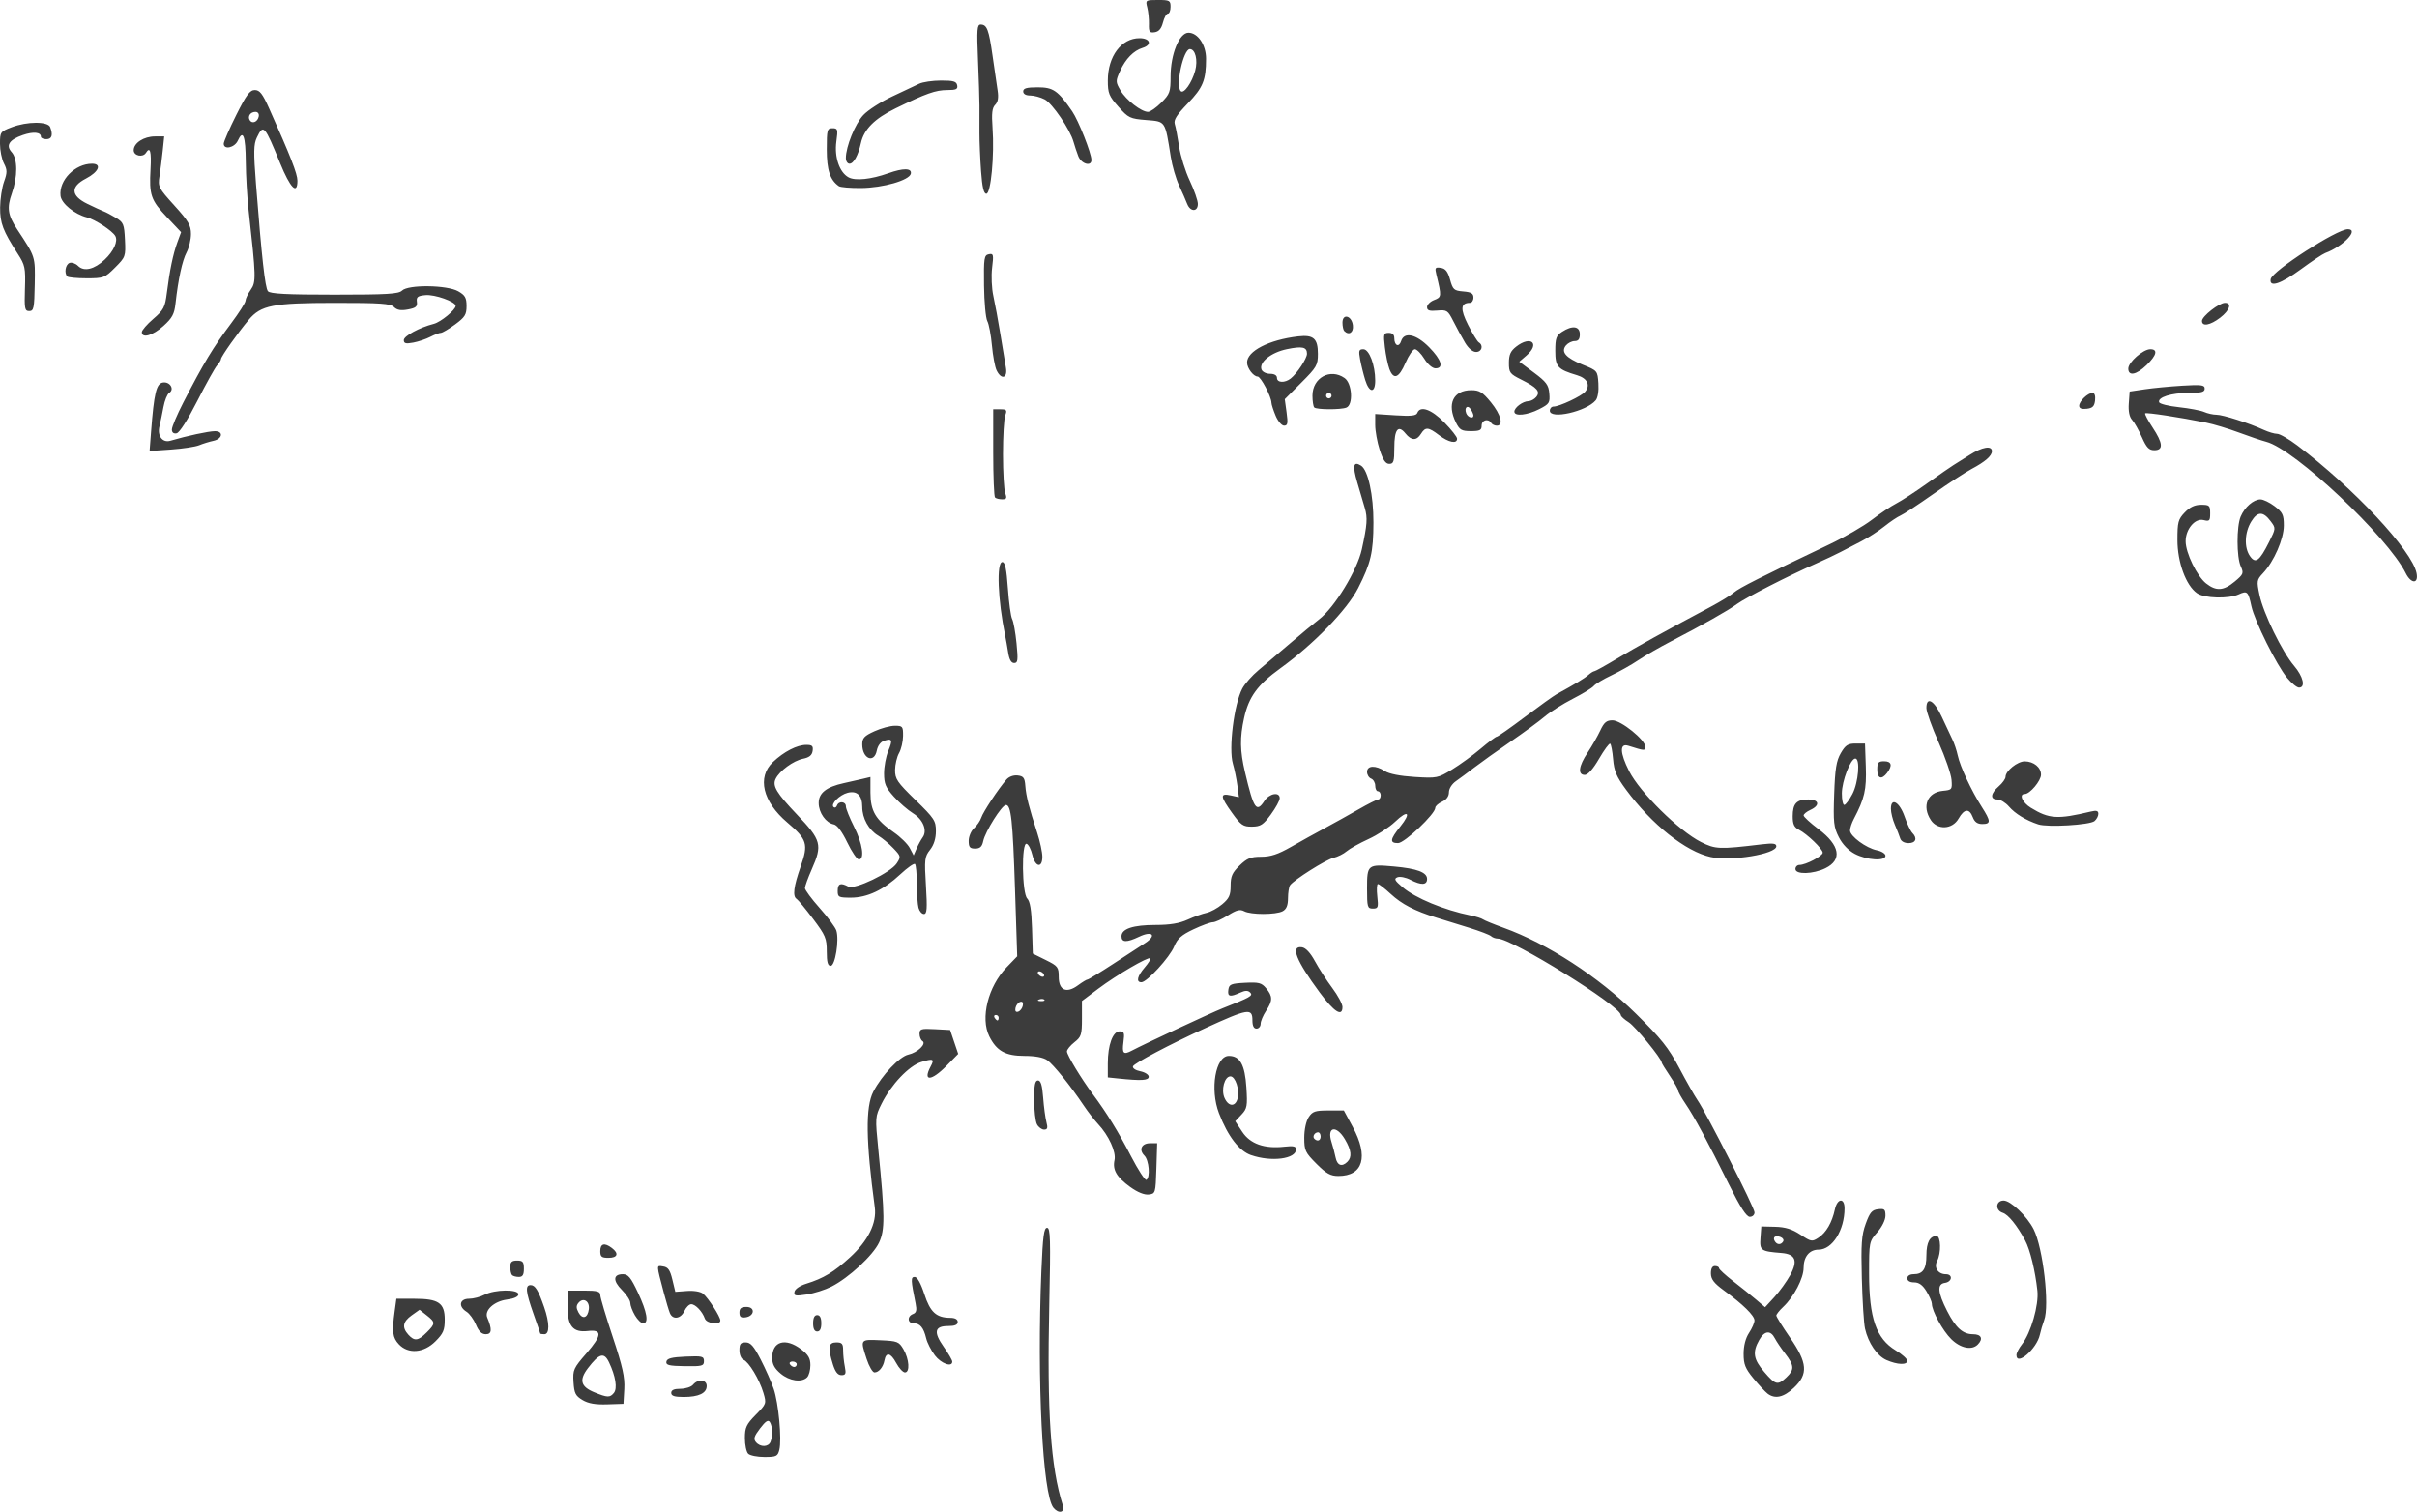 <?xml version="1.0" encoding="UTF-8" standalone="no"?>
<svg
   xmlns:dc="http://purl.org/dc/elements/1.1/"
   xmlns:cc="http://creativecommons.org/ns#"
   xmlns:rdf="http://www.w3.org/1999/02/22-rdf-syntax-ns#"
   xmlns:svg="http://www.w3.org/2000/svg"
   xmlns="http://www.w3.org/2000/svg"
   xmlns:sodipodi="http://sodipodi.sourceforge.net/DTD/sodipodi-0.dtd"
   xmlns:inkscape="http://www.inkscape.org/namespaces/inkscape"
   sodipodi:docname="id_lmx_3.svg"
   inkscape:version="1.0 (4035a4fb49, 2020-05-01)"
   id="svg2764"
   version="1.1"
   viewBox="0 0 234.368 146.597"
   height="146.597mm"
   width="234.368mm">
  <defs
     id="defs2758" />
  <sodipodi:namedview
     inkscape:window-maximized="1"
     inkscape:window-y="18"
     inkscape:window-x="0"
     inkscape:window-height="1046"
     inkscape:window-width="1920"
     fit-margin-bottom="0"
     fit-margin-right="0"
     fit-margin-left="0"
     fit-margin-top="0"
     showgrid="false"
     inkscape:document-rotation="0"
     inkscape:current-layer="layer1"
     inkscape:document-units="mm"
     inkscape:cy="471.31955"
     inkscape:cx="468.61529"
     inkscape:zoom="0.35"
     inkscape:pageshadow="2"
     inkscape:pageopacity="0.0"
     borderopacity="1.0"
     bordercolor="#666666"
     pagecolor="#ffffff"
     id="base" />
  <g
     transform="translate(18.154,-23.463)"
     id="layer1"
     inkscape:groupmode="layer"
     inkscape:label="Layer 1">
    <path
       style="fill:#3c3c3c;stroke-width:0.265"
       d="m 83.995,169.67 c -1.051,-1.266 -1.612,-12.296 -1.169,-22.977 0.139,-3.351 0.247,-4.167 0.55,-4.167 0.322,0 0.353,1.103 0.214,7.474 -0.228,10.435 0.129,15.713 1.315,19.447 0.22,0.692 -0.396,0.843 -0.911,0.223 z m -29.601,-5.237 c -0.175,-0.175 -0.318,-0.855 -0.318,-1.511 0,-1.036 0.14,-1.336 1.053,-2.266 1.035,-1.054 1.047,-1.09 0.741,-2.127 -0.384,-1.298 -1.418,-3.013 -1.937,-3.212 -0.215,-0.082 -0.386,-0.487 -0.386,-0.913 0,-0.621 0.114,-0.765 0.604,-0.765 0.473,0 0.787,0.357 1.454,1.654 0.468,0.91 1.035,2.189 1.26,2.844 0.474,1.379 0.802,4.917 0.549,5.925 -0.156,0.623 -0.296,0.69 -1.438,0.69 -0.696,0 -1.408,-0.143 -1.582,-0.318 z m 2.168,-1.159 c 0.225,-0.586 0.193,-1.502 -0.066,-1.91 -0.161,-0.254 -0.41,-0.093 -0.945,0.607 -0.585,0.768 -0.664,1.026 -0.406,1.337 0.423,0.51 1.216,0.491 1.417,-0.034 z m -18.228,-4.046 c -0.68,-0.402 -0.805,-0.651 -0.876,-1.734 -0.077,-1.188 -7.94e-4,-1.358 1.257,-2.803 1.511,-1.738 1.546,-2.324 0.129,-2.158 -1.435,0.168 -1.965,-0.473 -1.965,-2.374 v -1.546 h 1.587 c 1.292,0 1.587,0.08 1.587,0.432 0,0.238 0.543,2.063 1.206,4.056 0.958,2.88 1.189,3.919 1.124,5.058 l -0.082,1.434 -1.587,0.053 c -1.122,0.037 -1.82,-0.085 -2.381,-0.417 z m 3.034,-0.684 c 0.362,-0.436 0.175,-1.63 -0.466,-2.973 -0.479,-1.005 -0.947,-0.875 -2.05,0.572 -0.87,1.141 -0.698,1.793 0.614,2.331 1.28,0.525 1.517,0.534 1.902,0.07 z m -2.424,-8.133 c 0.093,-0.779 -0.544,-1.166 -1.006,-0.61 -0.226,0.272 -0.226,0.506 -0.001,0.926 0.384,0.717 0.903,0.554 1.007,-0.317 z m 7.989,8.123 c 0,-0.274 0.276,-0.397 0.894,-0.397 0.491,0 1.042,-0.179 1.223,-0.397 0.484,-0.583 1.323,-0.505 1.323,0.123 0,0.699 -0.771,1.068 -2.232,1.068 -0.897,0 -1.208,-0.102 -1.208,-0.397 z m 106.301,0.066 c -0.235,-0.182 -0.853,-0.848 -1.373,-1.48 -0.786,-0.955 -0.946,-1.358 -0.944,-2.381 0.001,-0.784 0.193,-1.52 0.527,-2.025 0.289,-0.437 0.526,-0.979 0.527,-1.205 0.002,-0.464 -1.12,-1.566 -2.967,-2.912 -0.957,-0.698 -1.25,-1.08 -1.257,-1.638 -0.005,-0.474 0.13,-0.728 0.389,-0.728 0.218,0 0.397,0.092 0.397,0.204 0,0.112 0.612,0.678 1.361,1.257 0.749,0.579 1.753,1.387 2.233,1.794 l 0.872,0.741 0.911,-0.994 c 0.501,-0.547 1.191,-1.507 1.534,-2.134 0.757,-1.386 0.502,-2.022 -0.852,-2.13 -2.013,-0.16 -2.127,-0.241 -2.039,-1.459 l 0.081,-1.116 1.345,0.033 c 0.986,0.024 1.638,0.227 2.444,0.76 1.048,0.694 1.129,0.707 1.759,0.295 0.743,-0.487 1.312,-1.47 1.586,-2.742 0.234,-1.086 0.937,-1.161 0.937,-0.099 0,2.114 -1.186,4.002 -2.515,4.002 -0.888,0 -1.454,0.684 -1.454,1.758 0,1.017 -0.939,2.817 -1.98,3.795 -0.366,0.344 -0.666,0.721 -0.666,0.839 0,0.117 0.595,1.075 1.323,2.128 1.705,2.468 1.789,3.547 0.378,4.878 -0.989,0.933 -1.835,1.118 -2.557,0.56 z m 1.831,-1.567 c 0.792,-0.744 0.772,-1.152 -0.115,-2.306 -0.4,-0.521 -0.85,-1.186 -0.999,-1.478 -0.417,-0.815 -1.004,-0.76 -1.515,0.144 -0.679,1.201 -0.574,1.873 0.484,3.11 1.085,1.268 1.303,1.322 2.145,0.531 z m -0.313,-13.185 c 0.091,-0.147 -0.027,-0.34 -0.26,-0.43 -0.507,-0.194 -0.789,0.02 -0.545,0.414 0.22,0.355 0.591,0.363 0.806,0.016 z m -97.215,12.811 c -0.598,-0.503 -0.814,-0.911 -0.814,-1.535 0,-1.605 1.291,-1.976 2.819,-0.81 0.683,0.521 0.885,0.871 0.885,1.535 0,0.473 -0.143,1.003 -0.318,1.177 -0.527,0.527 -1.71,0.359 -2.573,-0.367 z m 1.567,-0.903 c 0,-0.146 -0.186,-0.265 -0.412,-0.265 -0.227,0 -0.339,0.119 -0.249,0.265 0.09,0.146 0.276,0.265 0.412,0.265 0.137,0 0.249,-0.119 0.249,-0.265 z m 3.504,0.004 c -0.512,-1.641 -0.437,-2.121 0.332,-2.121 0.552,0 0.661,0.126 0.661,0.761 0,0.418 0.074,1.133 0.165,1.587 0.138,0.692 0.084,0.827 -0.332,0.827 -0.349,0 -0.596,-0.315 -0.827,-1.054 z m 3.273,-0.517 c -0.628,-1.922 -0.643,-1.902 1.338,-1.814 1.646,0.073 1.797,0.132 2.23,0.872 0.564,0.964 0.648,2.249 0.148,2.249 -0.195,0 -0.58,-0.417 -0.855,-0.928 -0.53,-0.984 -0.977,-1.079 -1.134,-0.241 -0.123,0.658 -0.545,1.169 -0.966,1.169 -0.184,0 -0.526,-0.588 -0.761,-1.306 z m -19.418,0.261 c 0.059,-0.312 0.503,-0.429 1.861,-0.488 1.619,-0.071 1.783,-0.031 1.783,0.439 0,0.466 -0.181,0.514 -1.861,0.488 -1.528,-0.024 -1.847,-0.102 -1.783,-0.439 z m 26.036,-0.608 c -0.36,-0.473 -0.74,-1.217 -0.844,-1.654 -0.247,-1.035 -0.595,-1.455 -1.207,-1.455 -0.607,0 -0.66,-0.675 -0.07,-0.901 0.326,-0.125 0.385,-0.366 0.252,-1.02 -0.469,-2.305 -0.478,-2.577 -0.083,-2.577 0.243,0 0.59,0.619 0.926,1.654 0.572,1.761 1.163,2.304 2.513,2.311 0.469,0.002 0.728,0.145 0.728,0.401 0,0.278 -0.28,0.397 -0.934,0.397 -1.31,0 -1.433,0.582 -0.425,2.013 0.457,0.648 0.83,1.293 0.83,1.434 0,0.582 -1.077,0.197 -1.686,-0.603 z m 92.273,0.454 c -0.911,-0.4 -1.767,-1.655 -2.083,-3.053 -0.113,-0.499 -0.251,-2.693 -0.307,-4.876 -0.086,-3.345 -0.027,-4.177 0.377,-5.292 0.397,-1.095 0.603,-1.337 1.196,-1.407 0.622,-0.073 0.717,0.01 0.717,0.627 0,0.412 -0.333,1.09 -0.794,1.614 -0.785,0.894 -0.794,0.939 -0.794,3.985 0,4.327 0.689,6.32 2.58,7.462 0.618,0.374 1.124,0.829 1.124,1.012 0,0.426 -0.958,0.392 -2.017,-0.073 z m 12.6,-0.485 c 0,-0.199 0.243,-0.67 0.54,-1.048 0.862,-1.096 1.64,-3.801 1.492,-5.188 -0.206,-1.926 -0.709,-3.989 -1.19,-4.883 -0.787,-1.461 -1.635,-2.508 -2.171,-2.678 -0.755,-0.24 -0.687,-1.188 0.086,-1.188 0.682,0 2.281,1.531 2.913,2.788 0.916,1.823 1.559,7.384 1.019,8.816 -0.145,0.384 -0.333,1.017 -0.417,1.406 -0.299,1.375 -2.271,3.09 -2.271,1.974 z M 20.521,153.82 c -0.608,-0.648 -0.679,-1.202 -0.407,-3.187 l 0.168,-1.228 h 1.757 c 2.342,0 2.933,0.408 2.933,2.026 0,1.014 -0.141,1.343 -0.9,2.102 -1.134,1.134 -2.642,1.256 -3.552,0.287 z m 2.696,-1.144 c 0.865,-0.865 0.865,-0.984 0.005,-1.661 l -0.692,-0.544 -0.763,0.543 c -0.865,0.616 -0.961,1.172 -0.325,1.875 0.591,0.653 0.951,0.61 1.775,-0.214 z m 147.842,0.653 c -0.83,-0.811 -1.887,-2.74 -1.889,-3.446 -5.3e-4,-0.19 -0.237,-0.732 -0.525,-1.205 -0.368,-0.603 -0.723,-0.86 -1.19,-0.86 -0.415,0 -0.665,-0.149 -0.665,-0.397 0,-0.238 0.244,-0.397 0.609,-0.397 0.908,0 1.244,-0.499 1.244,-1.852 0,-1.219 0.335,-1.852 0.979,-1.852 0.424,0 0.466,1.659 0.061,2.416 -0.341,0.638 0.085,1.289 0.845,1.289 0.705,0 0.619,0.739 -0.099,0.842 -0.765,0.11 -0.699,0.913 0.226,2.73 0.831,1.631 1.522,2.249 2.515,2.249 0.804,0 1.003,0.449 0.447,1.005 -0.575,0.575 -1.661,0.354 -2.557,-0.521 z M 27.998,151.918 c -0.213,-0.509 -0.623,-1.074 -0.913,-1.254 -0.819,-0.511 -0.677,-1.259 0.238,-1.259 0.42,0 1.105,-0.178 1.521,-0.395 0.985,-0.514 3.271,-0.539 3.271,-0.036 0,0.226 -0.422,0.419 -1.122,0.512 -1.242,0.167 -2.196,1.046 -1.898,1.749 0.484,1.141 0.444,1.61 -0.137,1.61 -0.405,0 -0.687,-0.272 -0.96,-0.926 z m 6.234,0.86 c -5.29e-4,-0.036 -0.296,-0.9 -0.656,-1.918 -0.756,-2.139 -0.82,-2.778 -0.278,-2.778 0.442,0 0.737,0.48 1.315,2.141 0.529,1.519 0.536,2.622 0.017,2.622 -0.218,0 -0.397,-0.03 -0.398,-0.066 z m 26.459,-0.992 c 0,-0.529 0.132,-0.794 0.397,-0.794 0.265,0 0.397,0.265 0.397,0.794 0,0.529 -0.132,0.794 -0.397,0.794 -0.265,0 -0.397,-0.265 -0.397,-0.794 z m -17.273,-0.768 c -0.25,-0.423 -0.454,-0.968 -0.454,-1.211 0,-0.243 -0.364,-0.806 -0.809,-1.251 -0.897,-0.897 -0.859,-1.532 0.092,-1.532 0.51,0 0.775,0.325 1.464,1.792 0.885,1.887 1.068,2.971 0.501,2.971 -0.187,0 -0.544,-0.346 -0.794,-0.768 z m 6.774,0.305 c -0.244,-0.689 -0.91,-1.389 -1.321,-1.389 -0.199,0 -0.497,0.298 -0.663,0.661 -0.348,0.764 -1.131,0.874 -1.407,0.198 -0.104,-0.255 -0.362,-1.118 -0.573,-1.918 -0.755,-2.865 -0.75,-2.701 -0.079,-2.603 0.478,0.07 0.671,0.345 0.895,1.276 l 0.286,1.187 1.138,-0.084 c 0.669,-0.049 1.311,0.06 1.557,0.265 0.512,0.425 1.67,2.228 1.67,2.6 0,0.472 -1.328,0.301 -1.504,-0.193 z m 3.356,-0.577 c 0,-0.412 0.169,-0.548 0.681,-0.548 0.868,0 0.791,0.885 -0.088,1.011 -0.45,0.064 -0.593,-0.047 -0.593,-0.463 z m 5.335,-2.02 c 0.052,-0.263 0.535,-0.592 1.148,-0.782 1.663,-0.516 2.665,-1.12 4.232,-2.552 1.764,-1.612 2.614,-3.324 2.409,-4.85 -0.871,-6.468 -0.912,-9.739 -0.141,-11.22 0.834,-1.6 2.541,-3.403 3.399,-3.592 0.899,-0.197 1.787,-1.055 1.363,-1.317 -0.155,-0.096 -0.282,-0.411 -0.282,-0.701 0,-0.473 0.152,-0.519 1.483,-0.447 l 1.483,0.079 0.391,1.159 0.391,1.159 -1.135,1.156 c -1.481,1.509 -2.326,1.541 -1.532,0.058 0.388,-0.724 0.252,-0.788 -0.916,-0.43 -1.185,0.364 -2.92,2.189 -3.842,4.043 -0.628,1.261 -0.632,1.32 -0.318,4.475 0.638,6.415 0.649,7.757 0.072,8.984 -0.59,1.255 -2.933,3.425 -4.625,4.282 -0.617,0.313 -1.695,0.655 -2.395,0.76 -1.118,0.168 -1.262,0.136 -1.183,-0.263 z m -27.383,-1.614 c -0.097,-0.097 -0.176,-0.454 -0.176,-0.794 0,-0.482 0.145,-0.617 0.661,-0.617 0.559,0 0.661,0.123 0.661,0.794 0,0.593 -0.122,0.794 -0.485,0.794 -0.267,0 -0.564,-0.079 -0.661,-0.176 z m 8.555,-2.337 c 0,-0.727 0.411,-0.835 1.124,-0.293 0.702,0.533 0.556,0.955 -0.331,0.955 -0.67,0 -0.794,-0.103 -0.794,-0.661 z m 109.455,-6.426 c -2.088,-4.208 -3.377,-6.603 -4.23,-7.858 -0.393,-0.579 -0.715,-1.156 -0.715,-1.283 0,-0.127 -0.357,-0.76 -0.794,-1.407 -0.437,-0.647 -0.794,-1.229 -0.794,-1.294 0,-0.378 -2.557,-3.506 -3.2,-3.916 -0.423,-0.269 -0.768,-0.584 -0.768,-0.7 0,-0.861 -10.55,-7.41 -11.937,-7.41 -0.216,0 -0.506,-0.106 -0.644,-0.235 -0.138,-0.129 -1.085,-0.493 -2.103,-0.809 -1.019,-0.316 -2.447,-0.758 -3.175,-0.983 -2.126,-0.657 -3.37,-1.302 -4.465,-2.316 -0.564,-0.522 -1.115,-0.949 -1.224,-0.949 -0.109,0 -0.138,0.536 -0.065,1.191 0.122,1.08 0.082,1.191 -0.429,1.191 -0.524,0 -0.564,-0.137 -0.564,-1.956 0,-2.311 0.057,-2.357 2.612,-2.128 2.237,0.201 3.209,0.566 3.209,1.206 0,0.606 -0.555,0.634 -1.625,0.081 -0.442,-0.229 -1.002,-0.338 -1.244,-0.243 -0.364,0.144 -0.281,0.308 0.487,0.963 1.25,1.066 4.021,2.215 6.615,2.743 0.509,0.104 1.045,0.275 1.191,0.38 0.146,0.105 1.038,0.47 1.984,0.812 4.267,1.54 9.184,4.73 12.838,8.329 2.467,2.43 3.164,3.304 4.218,5.292 0.694,1.31 1.481,2.696 1.748,3.081 0.864,1.245 5.538,10.442 5.538,10.898 0,0.247 -0.203,0.436 -0.463,0.431 -0.323,-0.007 -0.927,-0.945 -2.001,-3.109 z m -58.056,0.229 c -1.329,-0.963 -1.744,-1.668 -1.538,-2.616 0.173,-0.795 -0.558,-2.393 -1.604,-3.508 -0.35,-0.373 -0.963,-1.166 -1.362,-1.76 -1.315,-1.962 -2.953,-3.998 -3.556,-4.421 -0.383,-0.269 -1.17,-0.416 -2.219,-0.416 -1.832,0 -2.693,-0.481 -3.4,-1.899 -0.883,-1.77 -0.118,-4.829 1.672,-6.686 l 1.034,-1.072 -0.212,-6.482 c -0.221,-6.741 -0.379,-8.207 -0.885,-8.195 -0.395,0.009 -2.001,2.567 -2.198,3.499 -0.115,0.546 -0.31,0.728 -0.782,0.728 -0.514,0 -0.628,-0.137 -0.628,-0.753 0,-0.414 0.235,-0.965 0.522,-1.226 0.287,-0.26 0.6,-0.718 0.696,-1.018 0.174,-0.547 1.665,-2.805 2.441,-3.697 0.245,-0.282 0.69,-0.443 1.089,-0.397 0.565,0.066 0.686,0.23 0.743,1.005 0.072,0.986 0.357,2.112 1.156,4.565 0.273,0.837 0.496,1.879 0.496,2.315 0,1.142 -0.689,1.015 -0.971,-0.179 -0.126,-0.535 -0.376,-1.021 -0.555,-1.08 -0.508,-0.169 -0.451,4.799 0.061,5.311 0.271,0.271 0.409,1.127 0.463,2.863 l 0.076,2.477 1.257,0.623 c 1.172,0.581 1.257,0.692 1.257,1.636 0,1.307 0.757,1.635 1.872,0.811 0.414,-0.306 0.829,-0.557 0.921,-0.557 0.092,0 1.199,-0.673 2.458,-1.495 1.259,-0.822 2.672,-1.744 3.139,-2.048 1.142,-0.744 0.684,-1.216 -0.591,-0.608 -1.211,0.577 -1.713,0.566 -1.713,-0.04 0,-0.729 1.119,-1.101 3.313,-1.101 1.382,0 2.301,-0.153 3.096,-0.514 0.622,-0.283 1.45,-0.581 1.839,-0.661 0.389,-0.081 1.074,-0.455 1.521,-0.832 0.672,-0.565 0.814,-0.88 0.814,-1.8 0,-0.914 0.157,-1.268 0.872,-1.961 0.725,-0.702 1.079,-0.846 2.091,-0.846 0.916,0 1.636,-0.238 2.898,-0.96 0.923,-0.528 2.393,-1.344 3.267,-1.813 0.873,-0.469 2.343,-1.287 3.267,-1.818 0.923,-0.531 1.787,-0.965 1.918,-0.965 0.132,0 0.239,-0.179 0.239,-0.397 0,-0.218 -0.119,-0.397 -0.265,-0.397 -0.146,0 -0.265,-0.242 -0.265,-0.537 0,-0.296 -0.179,-0.606 -0.397,-0.69 -0.218,-0.084 -0.397,-0.378 -0.397,-0.653 0,-0.628 0.828,-0.664 1.727,-0.075 0.407,0.267 1.483,0.478 2.88,0.565 2.162,0.135 2.272,0.113 3.64,-0.723 0.776,-0.474 2.025,-1.383 2.776,-2.02 0.751,-0.637 1.448,-1.159 1.55,-1.159 0.102,0 1.333,-0.863 2.736,-1.918 1.403,-1.055 2.789,-2.048 3.08,-2.207 1.788,-0.979 2.696,-1.529 3.064,-1.855 0.23,-0.204 0.494,-0.37 0.588,-0.37 0.093,0 1.096,-0.557 2.228,-1.237 1.887,-1.135 4.587,-2.629 9.067,-5.018 0.944,-0.504 1.956,-1.126 2.249,-1.384 0.494,-0.435 2.577,-1.485 9.263,-4.669 1.455,-0.693 3.301,-1.762 4.101,-2.375 0.8,-0.613 1.872,-1.329 2.381,-1.591 0.509,-0.262 1.86,-1.142 3.001,-1.956 1.141,-0.814 2.272,-1.6 2.514,-1.745 0.241,-0.146 0.951,-0.592 1.576,-0.992 1.225,-0.783 2.17,-0.945 2.17,-0.372 0,0.456 -0.651,1.024 -1.984,1.732 -0.582,0.309 -2.249,1.4 -3.704,2.425 -1.455,1.025 -2.884,1.964 -3.175,2.086 -0.291,0.123 -0.999,0.598 -1.573,1.057 -0.574,0.459 -1.586,1.11 -2.249,1.448 -0.663,0.338 -1.563,0.804 -1.999,1.036 -0.437,0.232 -1.508,0.737 -2.381,1.123 -2.682,1.185 -6.836,3.312 -7.673,3.927 -0.848,0.624 -3.282,2 -6.449,3.646 -1.073,0.558 -2.475,1.367 -3.115,1.799 -0.64,0.432 -1.804,1.088 -2.586,1.458 -0.782,0.37 -1.557,0.835 -1.721,1.033 -0.164,0.198 -1.082,0.761 -2.039,1.25 -0.957,0.49 -2.174,1.259 -2.705,1.709 -0.531,0.45 -2.036,1.556 -3.346,2.457 -1.31,0.901 -2.879,2.021 -3.488,2.489 -0.609,0.467 -1.412,1.064 -1.786,1.325 -0.394,0.275 -0.679,0.731 -0.679,1.082 0,0.39 -0.236,0.714 -0.661,0.908 -0.364,0.166 -0.661,0.432 -0.661,0.591 0,0.599 -2.98,3.426 -3.612,3.426 -0.832,0 -0.783,-0.359 0.217,-1.603 1.095,-1.363 0.752,-1.671 -0.512,-0.459 -0.543,0.521 -1.702,1.274 -2.575,1.673 -0.873,0.4 -1.826,0.932 -2.117,1.184 -0.291,0.252 -0.864,0.537 -1.273,0.634 -0.738,0.175 -3.84,2.134 -4.213,2.661 -0.107,0.151 -0.196,0.717 -0.198,1.258 -0.003,0.698 -0.152,1.062 -0.516,1.257 -0.659,0.353 -3.077,0.354 -3.734,0.003 -0.395,-0.211 -0.739,-0.124 -1.565,0.397 -0.582,0.367 -1.247,0.668 -1.477,0.668 -0.23,0 -1.078,0.312 -1.884,0.693 -1.154,0.546 -1.549,0.897 -1.859,1.654 -0.434,1.06 -2.644,3.474 -3.181,3.474 -0.534,0 -0.401,-0.591 0.322,-1.432 0.364,-0.424 0.609,-0.824 0.543,-0.89 -0.186,-0.186 -3.277,1.62 -5.042,2.946 l -1.587,1.193 v 1.713 c 0,1.554 -0.068,1.767 -0.728,2.286 -0.4,0.315 -0.728,0.717 -0.728,0.893 0,0.345 1.385,2.635 2.504,4.139 1.361,1.83 2.46,3.613 3.706,6.013 0.697,1.343 1.371,2.378 1.497,2.299 0.39,-0.241 0.254,-1.901 -0.193,-2.348 -0.57,-0.57 -0.278,-1.203 0.556,-1.203 h 0.68 l -0.076,2.447 c -0.075,2.4 -0.089,2.449 -0.747,2.526 -0.42,0.049 -1.083,-0.22 -1.772,-0.719 z m -12.77,-16.425 c 0,-0.146 -0.126,-0.265 -0.28,-0.265 -0.154,0 -0.207,0.119 -0.117,0.265 0.09,0.146 0.216,0.265 0.28,0.265 0.064,0 0.117,-0.119 0.117,-0.265 z m 2.34,-1.177 c 0.059,-0.302 -0.037,-0.429 -0.265,-0.353 -0.196,0.065 -0.397,0.331 -0.447,0.59 -0.059,0.302 0.037,0.429 0.265,0.353 0.196,-0.065 0.397,-0.331 0.447,-0.59 z m 2.086,-0.57 c -0.088,-0.088 -0.316,-0.097 -0.507,-0.021 -0.211,0.085 -0.148,0.147 0.16,0.16 0.279,0.011 0.435,-0.051 0.347,-0.139 z m -0.061,-2.486 c -0.09,-0.146 -0.283,-0.265 -0.428,-0.265 -0.146,0 -0.191,0.119 -0.101,0.265 0.09,0.146 0.283,0.265 0.428,0.265 0.146,0 0.191,-0.119 0.101,-0.265 z m 26.451,18.395 c -1.09,-1.09 -1.184,-1.29 -1.184,-2.523 0,-0.787 0.176,-1.608 0.427,-1.991 0.371,-0.566 0.625,-0.652 1.92,-0.652 h 1.492 l 0.858,1.587 c 1.563,2.889 1.016,4.763 -1.388,4.763 -0.763,0 -1.167,-0.225 -2.126,-1.184 z m 2.997,-0.192 c 0.462,-0.462 0.391,-1.115 -0.238,-2.181 -0.837,-1.419 -1.781,-1.217 -1.296,0.277 0.137,0.422 0.314,1.094 0.394,1.494 0.153,0.77 0.614,0.936 1.14,0.41 z m -2.593,-2.461 c 0,-0.218 -0.112,-0.397 -0.249,-0.397 -0.334,0 -0.573,0.413 -0.361,0.625 0.298,0.298 0.61,0.181 0.61,-0.228 z m -6.749,1.814 c -1.156,-0.402 -2.247,-1.826 -3.107,-4.054 -0.898,-2.327 -0.343,-5.565 0.955,-5.565 1.082,0 1.559,0.857 1.7,3.052 0.116,1.811 0.072,2.057 -0.476,2.64 l -0.604,0.643 0.681,1.029 c 0.776,1.172 2.154,1.656 4.095,1.437 0.862,-0.097 1.124,-0.038 1.124,0.255 0,0.94 -2.392,1.248 -4.367,0.561 z m -1.3,-5.507 c 0.208,-0.83 -0.217,-2.128 -0.698,-2.128 -0.574,0 -0.927,1.314 -0.566,2.106 0.389,0.855 1.053,0.866 1.264,0.022 z m -19.458,2.52 c -0.151,-0.281 -0.274,-1.353 -0.274,-2.381 0,-1.435 0.087,-1.869 0.374,-1.869 0.269,0 0.409,0.463 0.499,1.654 0.069,0.91 0.212,1.981 0.318,2.381 0.151,0.568 0.101,0.728 -0.226,0.728 -0.23,0 -0.542,-0.23 -0.692,-0.512 z m 7.862,-4.443 -0.992,-0.104 v -1.354 c 0,-1.796 0.485,-3.112 1.146,-3.112 0.443,0 0.492,0.14 0.369,1.058 -0.146,1.086 0.004,1.238 0.803,0.816 1.245,-0.658 7.75,-3.694 8.794,-4.105 2.726,-1.072 2.998,-1.227 2.692,-1.533 -0.218,-0.218 -0.475,-0.215 -0.977,0.014 -0.985,0.449 -1.233,0.386 -1.138,-0.285 0.075,-0.528 0.258,-0.604 1.619,-0.675 1.332,-0.069 1.601,5.3e-4 2.042,0.529 0.648,0.777 0.647,1.213 -0.004,2.196 -0.289,0.437 -0.526,1.002 -0.527,1.257 -10e-4,0.255 -0.18,0.463 -0.399,0.463 -0.265,0 -0.397,-0.265 -0.397,-0.794 0,-1.225 -0.41,-1.157 -4.579,0.752 -3.47,1.589 -6.904,3.403 -7.003,3.699 -0.06,0.18 0.246,0.386 0.711,0.479 0.449,0.09 0.816,0.327 0.816,0.527 0,0.367 -0.71,0.408 -2.977,0.171 z m 19.555,-8.34 c -2.303,-3.118 -2.867,-4.554 -1.72,-4.384 0.366,0.054 0.817,0.538 1.257,1.349 0.377,0.695 1.132,1.862 1.678,2.593 0.546,0.731 0.992,1.561 0.992,1.844 0,1.005 -0.808,0.492 -2.207,-1.402 z m -47.799,-3.978 c 0,-1.268 -0.124,-1.562 -1.329,-3.163 -0.731,-0.971 -1.445,-1.837 -1.587,-1.925 -0.415,-0.257 -0.301,-1.192 0.386,-3.153 0.765,-2.185 0.631,-2.624 -1.302,-4.269 -2.385,-2.03 -2.945,-4.382 -1.393,-5.854 1.071,-1.016 2.341,-1.669 3.246,-1.669 0.564,0 0.677,0.109 0.608,0.586 -0.06,0.417 -0.326,0.635 -0.923,0.756 -0.957,0.195 -2.301,1.184 -2.671,1.966 -0.32,0.678 0.091,1.361 2.07,3.44 2.372,2.49 2.492,2.936 1.439,5.317 -0.364,0.823 -0.661,1.644 -0.661,1.826 0,0.182 0.645,1.053 1.432,1.936 0.788,0.883 1.514,1.863 1.614,2.179 0.292,0.921 -0.112,3.426 -0.552,3.426 -0.28,0 -0.378,-0.363 -0.378,-1.398 z m 8.898,-4.224 c -0.088,-0.327 -0.161,-1.379 -0.163,-2.337 -0.002,-0.958 -0.082,-1.82 -0.177,-1.916 -0.096,-0.096 -0.734,0.35 -1.418,0.99 -1.629,1.524 -3.21,2.27 -4.808,2.27 -1.182,0 -1.273,-0.048 -1.273,-0.661 0,-0.703 0.277,-0.815 1.026,-0.414 0.616,0.33 4.106,-1.344 4.703,-2.256 0.416,-0.635 0.404,-0.691 -0.333,-1.464 -0.421,-0.442 -1.077,-0.988 -1.458,-1.215 -0.93,-0.553 -1.557,-1.678 -1.557,-2.795 0,-1.106 -0.505,-1.596 -1.41,-1.368 -0.783,0.197 -1.678,1.094 -1.374,1.378 0.116,0.108 0.264,0.048 0.329,-0.134 0.168,-0.47 0.868,-0.411 0.868,0.074 0,0.222 0.357,1.112 0.794,1.977 0.822,1.628 1.048,3.178 0.463,3.172 -0.182,-0.002 -0.688,-0.746 -1.124,-1.654 -0.501,-1.042 -0.982,-1.685 -1.304,-1.745 -0.759,-0.141 -1.456,-1.119 -1.466,-2.058 -0.01,-0.98 0.734,-1.573 2.443,-1.946 0.616,-0.135 1.448,-0.323 1.848,-0.419 l 0.728,-0.174 v 1.511 c 0,1.785 0.503,2.641 2.264,3.852 0.644,0.443 1.341,1.128 1.549,1.522 l 0.378,0.717 0.285,-0.661 c 0.157,-0.364 0.422,-0.851 0.589,-1.084 0.477,-0.662 0.048,-1.73 -0.938,-2.34 -0.496,-0.306 -1.329,-1.031 -1.853,-1.61 -0.797,-0.883 -0.952,-1.248 -0.952,-2.252 0,-0.659 0.18,-1.63 0.4,-2.157 0.458,-1.095 0.394,-1.261 -0.391,-1.012 -0.341,0.108 -0.62,0.48 -0.714,0.95 -0.257,1.285 -1.411,0.797 -1.411,-0.597 0,-0.612 0.196,-0.823 1.176,-1.27 0.647,-0.295 1.54,-0.536 1.984,-0.536 0.759,0 0.808,0.06 0.799,0.992 -0.005,0.546 -0.18,1.29 -0.387,1.654 -0.208,0.364 -0.382,1.101 -0.388,1.639 -0.008,0.873 0.203,1.184 1.975,2.91 1.834,1.787 1.984,2.016 1.984,3.022 2.51e-4,0.713 -0.195,1.338 -0.567,1.811 -0.527,0.67 -0.556,0.921 -0.399,3.475 0.137,2.24 0.101,2.753 -0.195,2.753 -0.2,0 -0.435,-0.268 -0.523,-0.595 z m 85.029,-3.77 c 0,-0.218 0.175,-0.397 0.388,-0.397 0.618,0 2.258,-0.863 2.258,-1.188 0,-0.364 -1.505,-1.813 -2.315,-2.229 -0.458,-0.235 -0.595,-0.536 -0.595,-1.302 0,-1.225 0.375,-1.631 1.508,-1.631 1.053,0 1.173,0.572 0.212,1.01 -0.364,0.166 -0.661,0.409 -0.661,0.54 0,0.131 0.653,0.732 1.452,1.334 2.07,1.563 2.317,2.973 0.662,3.783 -1.192,0.583 -2.907,0.63 -2.907,0.08 z m -8.202,-1.16 c -2.431,-0.533 -5.713,-3.143 -8.219,-6.536 -0.924,-1.251 -1.161,-1.807 -1.256,-2.947 -0.064,-0.773 -0.193,-1.452 -0.286,-1.51 -0.093,-0.058 -0.578,0.599 -1.078,1.46 -0.577,0.996 -1.081,1.565 -1.384,1.565 -0.705,0 -0.594,-0.856 0.281,-2.17 0.417,-0.626 0.966,-1.584 1.221,-2.13 0.37,-0.793 0.608,-0.992 1.189,-0.992 0.824,0 3.182,1.902 3.182,2.567 0,0.403 -0.068,0.399 -1.65,-0.101 -0.856,-0.27 -0.825,0.68 0.081,2.465 1.046,2.061 4.839,5.802 6.964,6.87 1.405,0.706 1.766,0.719 5.916,0.221 1.073,-0.129 1.389,-0.085 1.389,0.191 0,0.754 -4.388,1.477 -6.35,1.046 z m 13.96,-0.311 c -0.621,-0.328 -1.197,-0.93 -1.548,-1.617 -0.496,-0.973 -0.547,-1.437 -0.452,-4.162 0.086,-2.473 0.211,-3.247 0.645,-3.993 0.449,-0.772 0.688,-0.926 1.442,-0.926 h 0.903 l 0.078,2.246 c 0.077,2.227 -0.117,3.074 -1.165,5.071 -0.203,0.386 -0.368,0.886 -0.368,1.111 0,0.555 1.572,1.716 2.602,1.922 0.461,0.092 0.838,0.331 0.838,0.531 0,0.547 -1.802,0.437 -2.974,-0.182 z m -0.228,-5.812 c 0.582,-1.117 0.77,-3.431 0.278,-3.431 -0.459,0 -1.298,2.17 -1.304,3.373 -0.003,0.618 0.101,1.124 0.232,1.124 0.131,0 0.488,-0.48 0.794,-1.066 z m 4.629,4.308 c -0.079,-0.255 -0.313,-0.854 -0.521,-1.332 -0.208,-0.478 -0.378,-1.171 -0.378,-1.541 0,-1.14 0.837,-0.657 1.329,0.767 0.241,0.697 0.576,1.405 0.745,1.574 0.518,0.518 0.345,0.995 -0.363,0.995 -0.407,0 -0.726,-0.182 -0.813,-0.463 z m -64.77,-2.448 c -1.174,-1.634 -1.202,-1.949 -0.15,-1.718 l 0.8,0.176 -0.152,-1.147 c -0.084,-0.631 -0.278,-1.573 -0.431,-2.093 -0.433,-1.47 0.104,-5.766 0.912,-7.299 0.243,-0.46 0.949,-1.26 1.571,-1.777 0.621,-0.517 2,-1.688 3.063,-2.602 1.064,-0.914 2.326,-1.96 2.806,-2.324 1.494,-1.133 3.699,-4.745 4.149,-6.796 0.522,-2.377 0.57,-3.052 0.285,-4.016 -0.156,-0.529 -0.486,-1.649 -0.732,-2.49 -0.474,-1.617 -0.369,-2.075 0.369,-1.61 0.681,0.429 1.21,2.855 1.204,5.518 -0.006,2.884 -0.253,3.941 -1.479,6.35 -1.076,2.114 -4.305,5.444 -7.561,7.798 -2.197,1.588 -3.048,2.754 -3.502,4.802 -0.422,1.903 -0.401,3.199 0.087,5.26 0.847,3.58 1.109,3.967 1.881,2.788 0.483,-0.737 1.486,-0.915 1.486,-0.263 0,0.224 -0.387,0.934 -0.86,1.577 -0.74,1.006 -0.995,1.171 -1.827,1.179 -0.862,0.009 -1.071,-0.133 -1.918,-1.313 z m 67.739,0.671 c -0.885,-1.351 -0.33,-2.69 1.174,-2.833 0.876,-0.083 0.909,-0.125 0.836,-1.067 -0.042,-0.539 -0.607,-2.179 -1.257,-3.643 -0.649,-1.465 -1.181,-2.958 -1.181,-3.319 0,-1.176 0.764,-0.733 1.495,0.865 0.383,0.837 0.844,1.819 1.025,2.183 0.181,0.364 0.416,1.066 0.522,1.56 0.228,1.067 1.328,3.421 2.328,4.983 0.887,1.387 0.895,1.659 0.048,1.659 -0.469,0 -0.743,-0.197 -0.919,-0.661 -0.335,-0.88 -0.827,-0.833 -1.377,0.134 -0.601,1.056 -2.045,1.131 -2.694,0.14 z m 10.419,0.423 c -1.192,-0.395 -2.236,-1.03 -2.841,-1.73 -0.326,-0.378 -0.832,-0.687 -1.124,-0.687 -0.726,0 -0.667,-0.58 0.131,-1.273 0.364,-0.316 0.661,-0.734 0.661,-0.928 0,-0.568 1.17,-1.504 1.869,-1.495 0.871,0.011 1.57,0.586 1.57,1.29 0,0.592 -1.079,1.877 -1.575,1.877 -0.596,0 -0.232,0.829 0.583,1.33 1.776,1.091 2.595,1.143 5.821,0.37 0.547,-0.131 0.728,-0.076 0.728,0.221 0,0.217 -0.167,0.534 -0.371,0.703 -0.458,0.38 -4.545,0.621 -5.451,0.321 z m -15.609,-5.327 c 0,-0.67 0.103,-0.794 0.661,-0.794 0.727,0 0.835,0.411 0.293,1.124 -0.533,0.702 -0.955,0.556 -0.955,-0.331 z m 39.743,-8.88 c -1.028,-1.247 -3.152,-5.508 -3.465,-6.95 -0.312,-1.438 -0.404,-1.524 -1.232,-1.147 -0.992,0.452 -3.332,0.385 -4.046,-0.115 -1.069,-0.749 -1.896,-3.002 -1.896,-5.168 0,-1.724 0.073,-1.997 0.711,-2.663 0.499,-0.521 0.973,-0.742 1.587,-0.742 0.804,0 0.877,0.068 0.877,0.822 0,0.739 -0.066,0.806 -0.642,0.661 -0.824,-0.207 -1.74,0.878 -1.737,2.058 0.004,1.133 1.1,3.391 1.984,4.086 0.98,0.771 1.691,0.723 2.778,-0.184 0.841,-0.702 0.885,-0.811 0.585,-1.468 -0.414,-0.908 -0.418,-3.876 -0.008,-4.839 0.39,-0.914 1.239,-1.652 1.908,-1.66 0.277,-0.003 0.902,0.298 1.389,0.669 0.771,0.588 0.885,0.827 0.885,1.861 0,1.305 -0.954,3.492 -2.02,4.629 -0.607,0.648 -0.624,0.757 -0.337,2.117 0.375,1.778 2.2,5.517 3.349,6.862 0.893,1.045 1.137,2.113 0.482,2.113 -0.208,0 -0.727,-0.424 -1.154,-0.942 z m -1.757,-13.166 c 0.667,-1.328 0.668,-1.342 0.166,-2.015 -0.737,-0.989 -1.28,-0.979 -1.896,0.032 -0.642,1.054 -0.694,2.521 -0.117,3.345 0.535,0.764 0.922,0.479 1.847,-1.363 z M 79.609,86.765 c -0.086,-0.546 -0.218,-1.29 -0.293,-1.654 -0.717,-3.469 -0.859,-7.144 -0.275,-7.144 0.263,0 0.405,0.671 0.537,2.545 0.098,1.4 0.285,2.743 0.414,2.985 0.129,0.242 0.32,1.299 0.423,2.35 0.162,1.646 0.13,1.91 -0.231,1.91 -0.28,0 -0.471,-0.329 -0.575,-0.992 z M 215.122,79.039 c -1.77,-3.549 -10.774,-12.025 -13.529,-12.737 -0.443,-0.114 -1.638,-0.519 -2.657,-0.898 -1.019,-0.38 -2.447,-0.811 -3.175,-0.959 -2.539,-0.515 -5.795,-1.011 -5.906,-0.9 -0.062,0.062 0.26,0.674 0.714,1.36 1.019,1.538 1.073,2.215 0.177,2.215 -0.519,0 -0.759,-0.25 -1.201,-1.247 -0.303,-0.686 -0.733,-1.448 -0.955,-1.693 -0.266,-0.293 -0.375,-0.839 -0.321,-1.597 l 0.083,-1.152 1.455,-0.217 c 0.8,-0.12 2.437,-0.277 3.638,-0.35 1.865,-0.114 2.183,-0.072 2.183,0.284 0,0.332 -0.319,0.416 -1.575,0.416 -1.661,0 -3.001,0.427 -2.842,0.905 0.052,0.157 0.918,0.373 1.925,0.481 1.007,0.108 2.104,0.316 2.438,0.463 0.334,0.147 0.874,0.267 1.2,0.267 0.619,0 3.152,0.812 4.582,1.469 0.459,0.211 1.043,0.383 1.298,0.383 0.256,0 1.131,0.503 1.944,1.118 5.499,4.157 11.136,10.189 11.576,12.389 0.212,1.062 -0.525,1.062 -1.054,-2.59e-4 z M 78.33,71.706 c -0.097,-0.097 -0.176,-2.062 -0.176,-4.366 v -4.189 h 0.692 c 0.606,0 0.665,0.074 0.474,0.595 -0.12,0.327 -0.218,2.024 -0.218,3.77 0,1.746 0.098,3.443 0.218,3.77 0.179,0.488 0.125,0.595 -0.298,0.595 -0.284,0 -0.595,-0.079 -0.692,-0.176 z m 37.302,-4.616 C 115.392,66.345 115.196,65.257 115.196,64.673 v -1.063 l 1.972,0.127 c 1.499,0.096 2.004,0.041 2.108,-0.23 0.282,-0.735 1.361,-0.359 2.611,0.91 0.686,0.696 1.247,1.411 1.247,1.587 0,0.526 -0.816,0.367 -1.743,-0.34 -1.048,-0.8 -1.328,-0.821 -1.758,-0.132 -0.428,0.685 -0.93,0.671 -1.507,-0.042 -0.703,-0.868 -1.077,-0.388 -1.077,1.381 0,1.352 -0.068,1.572 -0.489,1.572 -0.355,0 -0.609,-0.371 -0.926,-1.353 z M -3.509,65.373 c 0.291,-3.807 0.514,-4.728 1.165,-4.82 0.682,-0.097 1.137,0.675 0.595,1.01 -0.188,0.116 -0.437,0.729 -0.554,1.362 -0.117,0.633 -0.292,1.48 -0.39,1.881 -0.226,0.926 0.299,1.619 1.057,1.395 1.599,-0.471 3.695,-0.921 4.318,-0.927 0.855,-0.009 0.748,0.745 -0.132,0.933 -0.4,0.086 -1.025,0.279 -1.389,0.429 -0.364,0.15 -1.595,0.339 -2.735,0.418 l -2.074,0.144 z m 2.024,-0.265 c 0,-0.254 0.495,-1.424 1.1,-2.599 1.964,-3.815 2.897,-5.36 4.645,-7.693 0.763,-1.019 1.39,-2.006 1.393,-2.194 0.003,-0.188 0.23,-0.664 0.504,-1.058 0.532,-0.763 0.52,-1.21 -0.207,-7.728 -0.138,-1.237 -0.26,-3.343 -0.272,-4.681 -0.022,-2.529 -0.263,-3.172 -0.77,-2.058 -0.314,0.69 -1.367,0.92 -1.367,0.299 0,-0.195 0.545,-1.445 1.212,-2.778 0.984,-1.968 1.323,-2.424 1.801,-2.424 0.473,0 0.749,0.355 1.39,1.786 2.086,4.657 2.745,6.341 2.743,7.011 -0.004,1.411 -0.693,0.708 -1.685,-1.72 -1.505,-3.681 -1.614,-3.8 -2.253,-2.466 -0.309,0.645 -0.323,1.403 -0.081,4.498 0.559,7.15 0.884,10.069 1.159,10.4 0.208,0.251 1.804,0.334 6.443,0.334 5.128,0 6.233,-0.067 6.563,-0.397 0.593,-0.593 4.361,-0.547 5.439,0.066 0.675,0.384 0.814,0.628 0.815,1.432 0.001,0.833 -0.154,1.084 -1.109,1.786 -0.611,0.449 -1.236,0.817 -1.389,0.818 -0.153,7.94e-4 -0.611,0.175 -1.017,0.387 -0.406,0.212 -1.15,0.463 -1.654,0.557 -0.727,0.136 -0.915,0.086 -0.915,-0.242 0,-0.399 1.517,-1.221 2.91,-1.576 0.677,-0.173 2.117,-1.359 2.117,-1.743 0,-0.406 -2.031,-1.128 -2.932,-1.042 -0.75,0.071 -0.891,0.183 -0.827,0.65 0.063,0.459 -0.098,0.597 -0.866,0.741 -0.683,0.128 -1.056,0.064 -1.353,-0.233 -0.343,-0.343 -1.277,-0.409 -5.749,-0.406 -6.006,0.004 -7.15,0.229 -8.338,1.64 -1.019,1.21 -2.689,3.573 -2.689,3.805 0,0.109 -0.169,0.386 -0.377,0.616 -0.207,0.23 -1.073,1.786 -1.925,3.458 -0.945,1.856 -1.726,3.075 -2.005,3.128 -0.292,0.056 -0.457,-0.079 -0.457,-0.374 z m 8.42,-30.356 c 0.05,-0.255 -0.083,-0.441 -0.315,-0.441 -0.492,0 -0.788,0.431 -0.556,0.808 0.239,0.387 0.768,0.165 0.871,-0.367 z M 123.02,64.433 c -0.895,-1.794 -0.257,-3.134 1.491,-3.134 0.79,0 1.092,0.186 1.897,1.169 0.982,1.199 1.255,2.271 0.577,2.271 -0.21,0 -0.455,-0.119 -0.545,-0.265 -0.288,-0.466 -0.926,-0.283 -0.926,0.265 0,0.439 -0.176,0.529 -1.039,0.529 -0.901,0 -1.094,-0.111 -1.455,-0.834 z m 1.696,-0.687 c -0.002,-0.109 -0.115,-0.374 -0.25,-0.588 -0.305,-0.482 -0.662,-0.181 -0.448,0.378 0.158,0.412 0.706,0.577 0.698,0.21 z m -19.175,0.034 c -0.22,-0.527 -0.403,-1.093 -0.406,-1.257 -0.012,-0.602 -1.036,-2.547 -1.341,-2.547 -0.402,0 -1.015,-0.801 -1.026,-1.34 -0.023,-1.12 2.125,-2.226 4.959,-2.553 1.486,-0.171 1.912,0.207 1.912,1.697 0,1.09 -0.121,1.301 -1.607,2.786 l -1.607,1.607 0.176,1.282 c 0.147,1.067 0.106,1.282 -0.242,1.282 -0.23,0 -0.598,-0.43 -0.819,-0.958 z m 1.461,-3.614 c 0.625,-0.495 1.578,-1.944 1.578,-2.398 0,-0.655 -0.447,-0.757 -1.953,-0.444 -1.537,0.319 -2.724,1.276 -2.455,1.977 0.087,0.226 0.459,0.41 0.827,0.41 0.419,0 0.67,0.149 0.67,0.397 0,0.475 0.765,0.508 1.333,0.058 z m 21.686,3.213 c 0,-0.396 0.812,-1.002 1.357,-1.013 0.237,-0.005 0.579,-0.187 0.76,-0.405 0.434,-0.523 0.099,-0.915 -1.444,-1.686 -1.115,-0.557 -1.202,-0.674 -1.202,-1.621 0,-0.787 0.159,-1.146 0.697,-1.569 1.429,-1.124 2.364,-0.314 0.996,0.863 l -0.688,0.592 1.416,1.054 c 1.207,0.899 1.428,1.197 1.497,2.028 0.075,0.902 0.002,1.015 -0.982,1.517 -1.162,0.593 -2.407,0.717 -2.407,0.241 z m 3.44,-0.095 c 0,-0.218 0.163,-0.397 0.363,-0.397 0.562,0 2.704,-1.006 3.063,-1.439 0.532,-0.641 0.207,-1.303 -0.783,-1.598 -1.888,-0.562 -2.115,-0.816 -2.115,-2.365 0,-1.212 0.093,-1.477 0.652,-1.843 1.002,-0.657 1.729,-0.558 1.729,0.234 0,0.471 -0.143,0.661 -0.497,0.661 -0.273,0 -0.653,0.189 -0.845,0.419 -0.524,0.632 -0.02,1.212 1.631,1.877 1.418,0.571 1.431,0.587 1.512,1.806 0.049,0.732 -0.057,1.397 -0.261,1.643 -0.9,1.084 -4.451,1.883 -4.451,1.002 z m -22.842,-0.309 c -0.097,-0.097 -0.176,-0.612 -0.176,-1.145 0,-1.737 1.724,-2.682 3.116,-1.707 0.735,0.515 0.858,2.603 0.17,2.867 -0.564,0.217 -2.889,0.205 -3.109,-0.016 z m 1.676,-1.147 c 0,-0.146 -0.119,-0.265 -0.265,-0.265 -0.146,0 -0.265,0.119 -0.265,0.265 0,0.146 0.119,0.265 0.265,0.265 0.146,0 0.265,-0.119 0.265,-0.265 z m 72.496,0.985 c 0,-0.446 0.833,-1.249 1.295,-1.249 0.201,0 0.295,0.281 0.244,0.728 -0.066,0.571 -0.24,0.746 -0.811,0.811 -0.49,0.056 -0.728,-0.038 -0.728,-0.29 z M 114.224,60.306 c -0.169,-0.546 -0.39,-1.439 -0.491,-1.984 -0.159,-0.858 -0.117,-0.992 0.311,-0.992 0.57,0 1.152,1.536 1.152,3.039 0,1.245 -0.579,1.208 -0.972,-0.062 z M 78.483,59.38 c -0.159,-0.327 -0.363,-1.416 -0.453,-2.42 -0.09,-1.003 -0.292,-2.064 -0.448,-2.356 -0.156,-0.292 -0.3,-1.849 -0.319,-3.46 -0.032,-2.669 0.009,-2.937 0.462,-3.028 0.453,-0.09 0.481,0.026 0.323,1.316 -0.096,0.783 -0.042,2.006 0.121,2.738 0.162,0.728 0.469,2.394 0.682,3.704 0.213,1.31 0.454,2.768 0.536,3.241 0.178,1.032 -0.442,1.213 -0.903,0.265 z m 38.088,-0.132 c -0.152,-0.4 -0.349,-1.353 -0.438,-2.117 -0.149,-1.274 -0.117,-1.389 0.376,-1.389 0.356,0 0.538,0.173 0.538,0.514 0,0.725 0.458,0.922 0.66,0.284 0.297,-0.937 1.468,-0.678 2.724,0.601 1.196,1.218 1.44,2.041 0.606,2.041 -0.295,0 -0.748,-0.388 -1.08,-0.926 -0.315,-0.509 -0.727,-0.926 -0.915,-0.926 -0.188,0 -0.599,0.595 -0.912,1.323 -0.638,1.482 -1.15,1.677 -1.56,0.595 z m 71.649,-0.043 c 0,-0.616 1.435,-1.876 2.137,-1.876 0.757,0 0.618,0.584 -0.364,1.536 -0.986,0.956 -1.773,1.107 -1.773,0.34 z m -64.338,-2.552 c -0.305,-0.518 -0.807,-1.441 -1.116,-2.051 -0.525,-1.04 -0.622,-1.104 -1.552,-1.022 -0.77,0.067 -0.992,-0.008 -0.992,-0.337 0,-0.233 0.311,-0.542 0.691,-0.687 0.724,-0.275 0.731,-0.353 0.216,-2.459 -0.165,-0.674 -0.122,-0.742 0.424,-0.661 0.455,0.067 0.682,0.356 0.902,1.148 0.269,0.968 0.379,1.065 1.279,1.14 0.77,0.064 0.985,0.194 0.985,0.595 0,0.282 -0.155,0.513 -0.344,0.513 -0.902,0 -0.951,0.6 -0.176,2.135 0.425,0.842 0.894,1.606 1.043,1.698 0.474,0.293 0.291,0.93 -0.268,0.93 -0.336,0 -0.747,-0.353 -1.094,-0.941 z M -4.4,55.676 c -0.002,-0.182 0.498,-0.763 1.112,-1.29 1.001,-0.861 1.136,-1.12 1.311,-2.514 0.277,-2.2 0.606,-3.781 1.023,-4.916 l 0.36,-0.981 -1.36,-1.438 c -1.574,-1.665 -1.746,-2.164 -1.604,-4.674 0.097,-1.717 -0.045,-2.226 -0.442,-1.584 -0.3,0.485 -1.191,0.298 -1.191,-0.25 0,-0.7 0.986,-1.338 2.068,-1.338 h 0.892 l -0.145,1.389 c -0.08,0.764 -0.22,1.872 -0.312,2.462 -0.16,1.029 -0.101,1.145 1.443,2.85 1.367,1.508 1.61,1.926 1.609,2.764 -8.99e-4,0.543 -0.191,1.344 -0.423,1.781 -0.422,0.795 -0.816,2.612 -1.075,4.953 -0.114,1.029 -0.32,1.413 -1.172,2.183 -1.029,0.929 -2.087,1.234 -2.095,0.604 z M 112.197,55.566 c -0.097,-0.097 -0.176,-0.463 -0.176,-0.813 0,-0.924 0.9,-0.689 1.01,0.264 0.08,0.694 -0.383,0.999 -0.833,0.549 z m 83.167,-0.983 c 0,-0.448 1.66,-1.751 2.231,-1.751 0.7,0 0.461,0.731 -0.47,1.442 -0.971,0.741 -1.761,0.88 -1.761,0.309 z M -15.733,51.443 c 0.063,-2.019 0.01,-2.272 -0.702,-3.373 -1.433,-2.218 -1.72,-2.971 -1.708,-4.488 0.006,-0.806 0.178,-1.932 0.381,-2.502 0.318,-0.892 0.316,-1.139 -0.012,-1.773 -0.209,-0.405 -0.381,-1.262 -0.381,-1.904 0,-1.132 0.035,-1.181 1.133,-1.601 1.494,-0.571 3.517,-0.578 3.733,-0.014 0.294,0.765 0.166,1.169 -0.369,1.169 -0.291,0 -0.529,-0.106 -0.529,-0.236 0,-0.447 -0.733,-0.516 -1.751,-0.166 -1.325,0.455 -1.681,1.003 -1.082,1.664 0.582,0.643 0.587,2.387 0.013,4.005 -0.492,1.384 -0.387,2.104 0.5,3.448 1.807,2.737 1.772,2.628 1.723,5.374 -0.042,2.309 -0.098,2.58 -0.532,2.58 -0.437,0 -0.479,-0.218 -0.418,-2.183 z M 202.027,50.527 c 0.153,-0.794 6.405,-4.839 7.48,-4.839 1.138,0 -0.44,1.666 -2.19,2.312 -0.244,0.09 -1.305,0.797 -2.359,1.571 -1.954,1.436 -3.095,1.808 -2.931,0.955 z M -11.628,50.274 c -0.32,-0.32 -0.183,-1.16 0.214,-1.313 0.215,-0.082 0.589,0.049 0.832,0.292 0.572,0.572 1.571,0.336 2.575,-0.608 0.882,-0.829 1.316,-1.794 1.033,-2.298 -0.282,-0.503 -1.962,-1.605 -2.747,-1.802 -1.194,-0.3 -2.475,-1.344 -2.562,-2.09 -0.176,-1.507 1.401,-3.118 3.052,-3.118 0.98,0 0.655,0.794 -0.589,1.44 -1.523,0.79 -1.476,1.663 0.133,2.45 0.655,0.321 1.369,0.649 1.587,0.731 0.218,0.081 0.754,0.364 1.191,0.628 0.728,0.44 0.8,0.618 0.873,2.132 0.077,1.611 0.054,1.677 -0.961,2.692 -0.996,0.996 -1.114,1.04 -2.747,1.04 -0.939,0 -1.786,-0.079 -1.883,-0.176 z m 108.589,-7.042 c -0.126,-0.332 -0.479,-1.136 -0.783,-1.786 -0.305,-0.65 -0.667,-1.897 -0.805,-2.77 -0.56,-3.537 -0.484,-3.422 -2.377,-3.574 -1.579,-0.126 -1.735,-0.201 -2.702,-1.291 -0.913,-1.029 -1.027,-1.309 -1.027,-2.537 0,-2.354 1.314,-4.108 3.078,-4.108 1.036,0 1.241,0.652 0.295,0.939 -0.871,0.264 -1.656,1.068 -2.182,2.236 -0.447,0.991 -0.445,1.06 0.047,1.903 0.538,0.921 2.015,2.067 2.664,2.067 0.211,0 0.789,-0.405 1.284,-0.9 0.828,-0.828 0.9,-1.028 0.9,-2.531 0,-2.156 0.852,-4.243 1.733,-4.243 0.907,0 1.706,1.178 1.706,2.516 0,2.083 -0.296,2.808 -1.773,4.34 -1.08,1.121 -1.384,1.606 -1.257,2.007 0.092,0.291 0.281,1.273 0.419,2.182 0.138,0.909 0.604,2.397 1.034,3.307 0.43,0.91 0.783,1.922 0.783,2.25 2.6e-4,0.785 -0.737,0.779 -1.036,-0.008 z m 0.778,-12.914 c 0.277,-1.029 0.015,-2.093 -0.516,-2.093 -0.633,0 -1.404,3.555 -0.883,4.075 0.296,0.296 1.088,-0.824 1.399,-1.982 z m -20.763,9.747 c -0.087,-1.201 -0.158,-2.867 -0.157,-3.704 0.001,-0.837 0.002,-2.027 0.002,-2.646 -2.62e-4,-0.618 -0.065,-2.643 -0.143,-4.498 -0.122,-2.884 -0.085,-3.373 0.254,-3.373 0.616,0 0.799,0.479 1.162,3.043 0.186,1.31 0.406,2.824 0.49,3.365 0.105,0.68 0.032,1.104 -0.237,1.374 -0.297,0.297 -0.358,0.827 -0.258,2.23 0.191,2.671 -0.159,6.393 -0.601,6.393 -0.253,0 -0.398,-0.619 -0.512,-2.183 z m -13.787,1.451 c -0.856,-0.595 -1.175,-1.561 -1.175,-3.561 0,-1.912 0.039,-2.058 0.554,-2.058 0.51,0 0.54,0.101 0.377,1.285 -0.208,1.516 0.302,3.005 1.193,3.482 0.652,0.349 2.185,0.19 3.829,-0.397 1.471,-0.525 2.31,-0.513 2.202,0.033 -0.127,0.642 -2.692,1.381 -4.848,1.397 -1.019,0.007 -1.978,-0.074 -2.132,-0.181 z m 0.677,-2.724 c 0,-1.113 0.894,-3.318 1.691,-4.17 0.452,-0.483 1.715,-1.297 2.807,-1.807 1.091,-0.51 2.266,-1.065 2.61,-1.232 0.344,-0.167 1.294,-0.307 2.11,-0.31 1.205,-0.004 1.502,0.082 1.577,0.458 0.075,0.378 -0.099,0.463 -0.953,0.463 -1.132,0 -2.047,0.324 -5.03,1.78 -2.032,0.993 -3.061,2.029 -3.356,3.379 -0.258,1.179 -0.706,1.984 -1.103,1.984 -0.194,0 -0.352,-0.246 -0.352,-0.546 z m 22.539,-0.182 c -0.153,-0.4 -0.361,-1.025 -0.462,-1.389 -0.331,-1.198 -2.054,-3.734 -2.799,-4.12 -0.402,-0.208 -1.035,-0.378 -1.406,-0.378 -0.423,0 -0.675,-0.148 -0.675,-0.397 0,-0.303 0.333,-0.397 1.406,-0.397 1.509,0 1.959,0.314 3.344,2.331 0.61,0.889 1.865,4.065 1.865,4.719 0,0.668 -0.985,0.382 -1.273,-0.37 z m 6.851,-12.814 c 0.013,-0.483 -0.06,-1.206 -0.162,-1.606 -0.183,-0.715 -0.165,-0.728 1.036,-0.728 1.127,0 1.221,0.051 1.221,0.661 0,0.364 -0.116,0.661 -0.257,0.661 -0.141,0 -0.357,0.387 -0.479,0.86 -0.153,0.595 -0.4,0.886 -0.803,0.945 -0.502,0.073 -0.578,-0.034 -0.557,-0.794 z"
       id="path895" />
  </g>
</svg>
